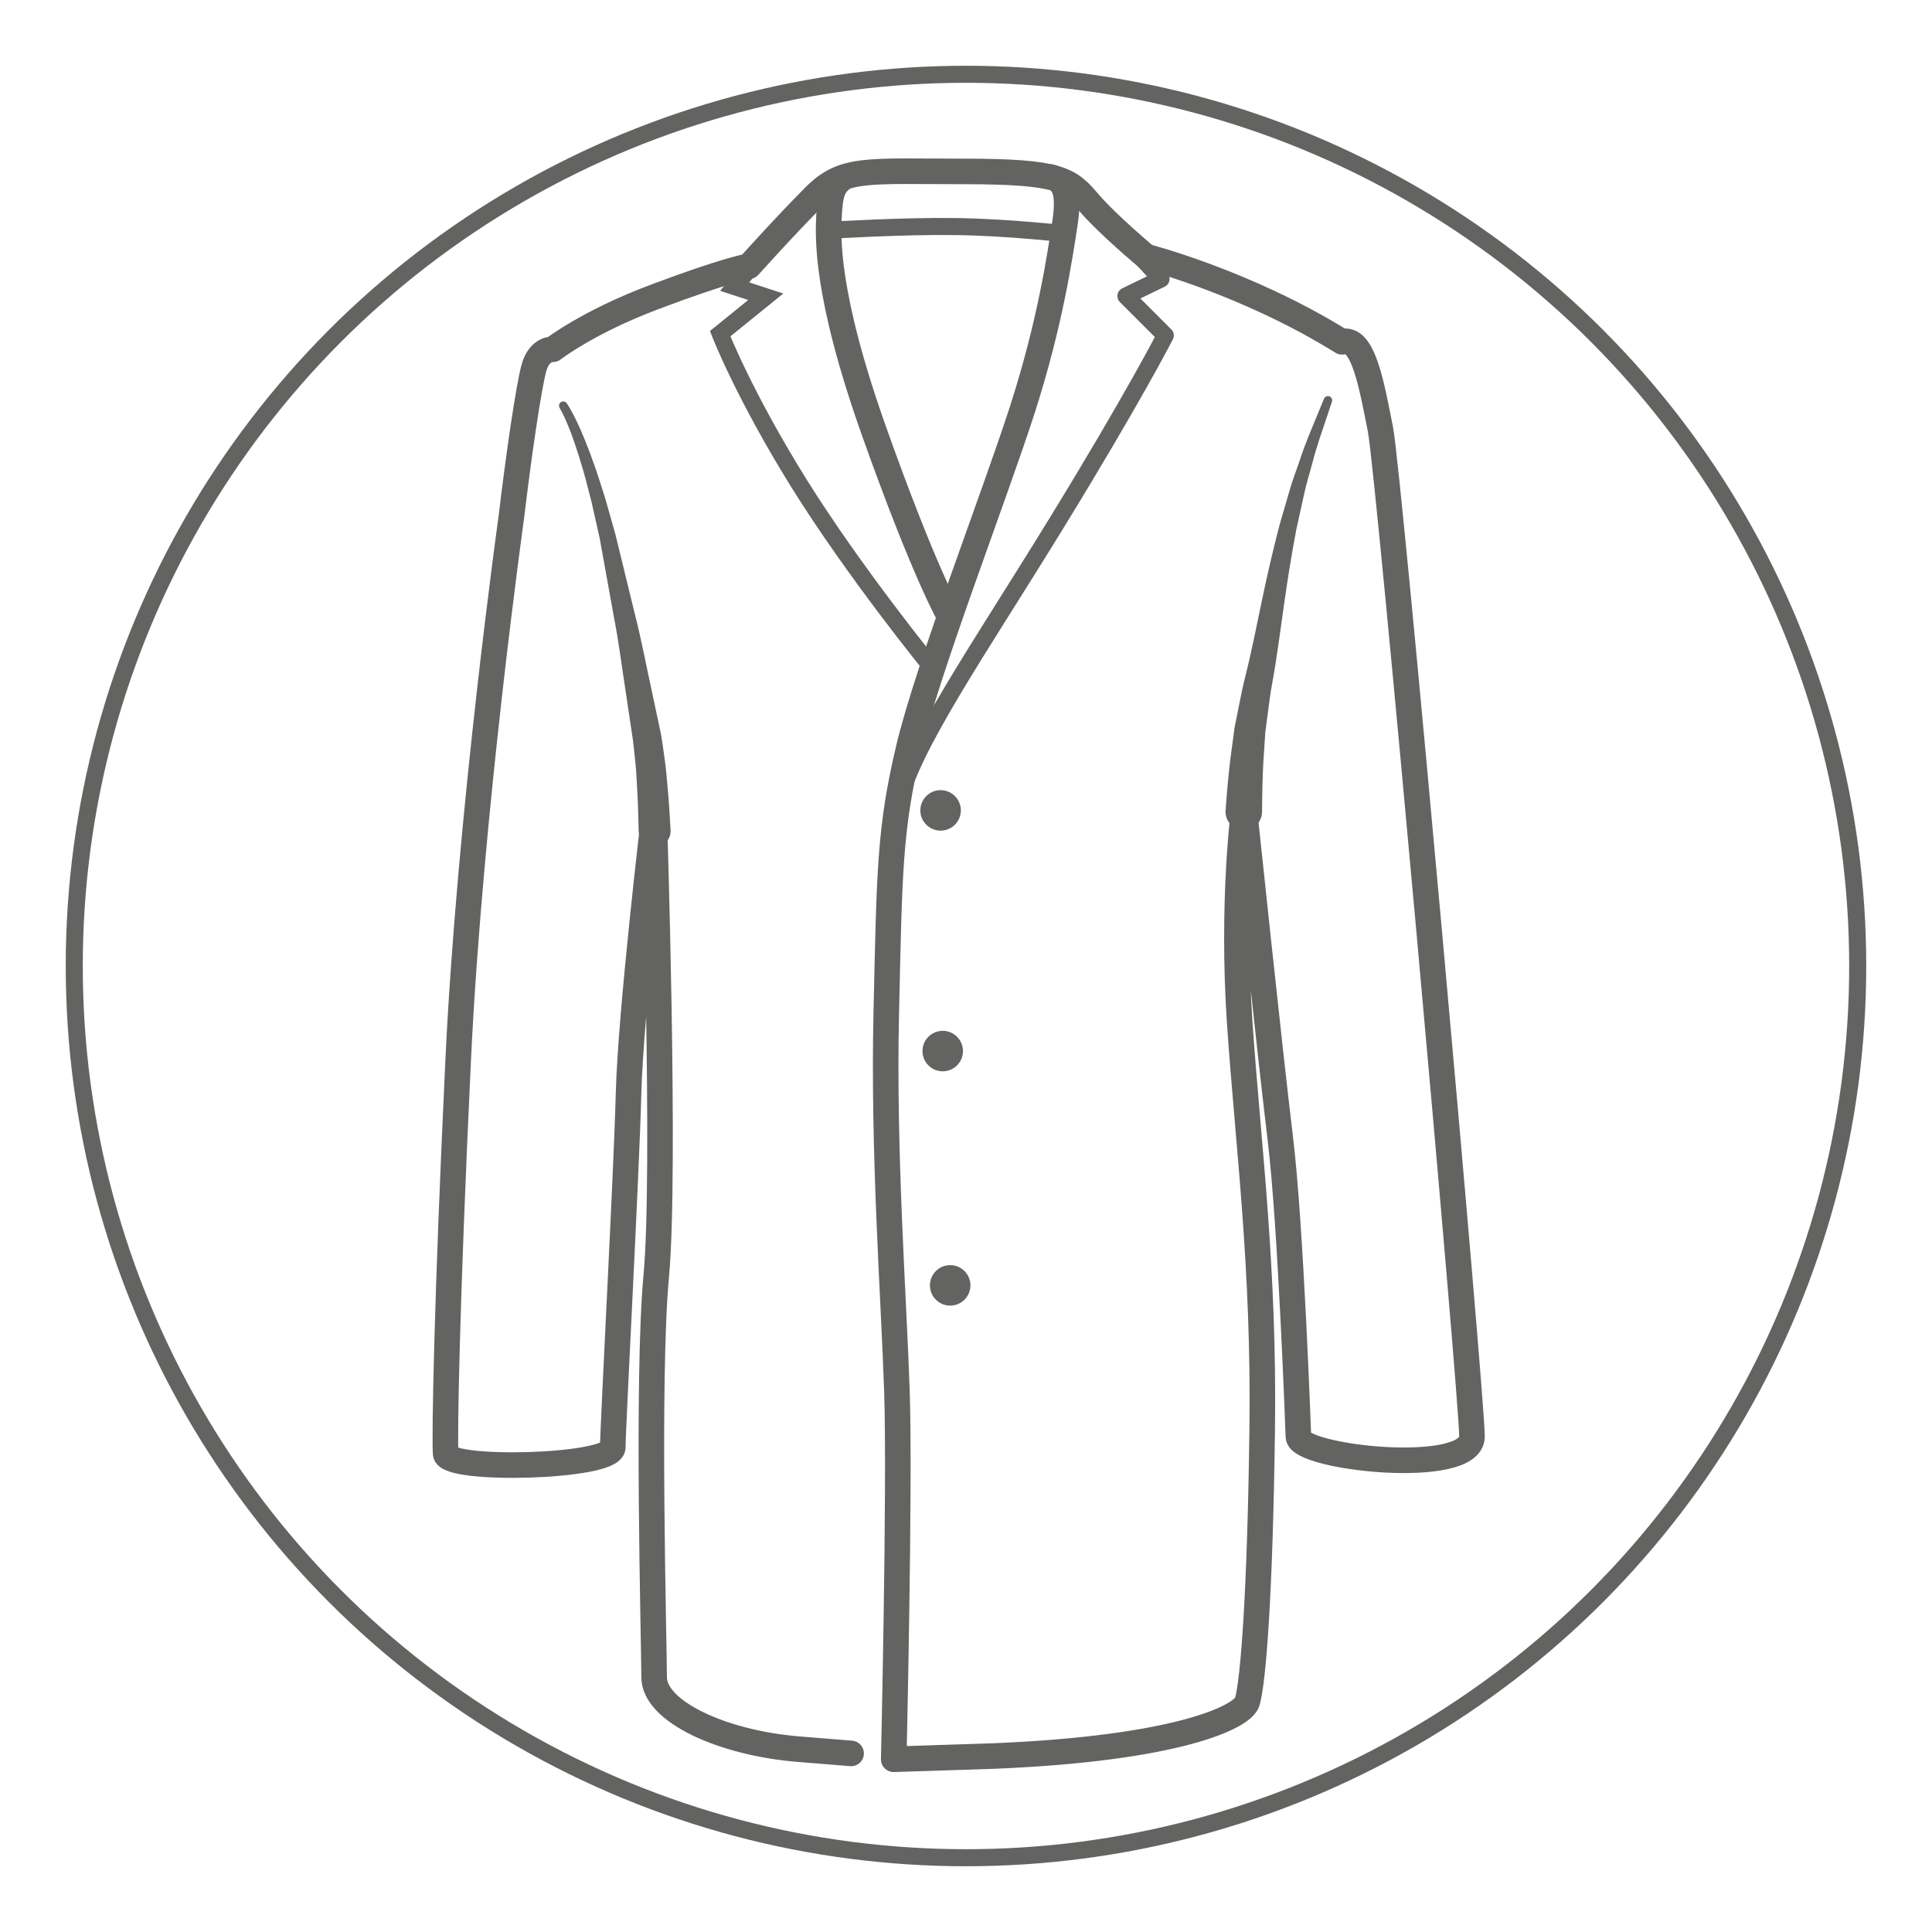<?xml version="1.0" encoding="utf-8"?>
<!-- Generator: Adobe Illustrator 16.0.4, SVG Export Plug-In . SVG Version: 6.00 Build 0)  -->
<!DOCTYPE svg PUBLIC "-//W3C//DTD SVG 1.1//EN" "http://www.w3.org/Graphics/SVG/1.1/DTD/svg11.dtd">
<svg version="1.1" id="Ebene_1" xmlns="http://www.w3.org/2000/svg" xmlns:xlink="http://www.w3.org/1999/xlink" x="0px" y="0px"
	 width="113.386px" height="113.386px" viewBox="0 0 113.386 113.386" enable-background="new 0 0 113.386 113.386"
	 xml:space="preserve">
<symbol  id="_xA9_" viewBox="-6.476 -0.721 12.95 1.441">
	<g>
		<path fill="none" d="M-5.267-0.019c0-0.344-0.264-0.62-0.602-0.62c-0.34,0-0.607,0.276-0.607,0.62c0,0.34,0.268,0.616,0.609,0.616
			C-5.53,0.597-5.267,0.321-5.267-0.019z M-6.376-0.025c0-0.298,0.22-0.532,0.508-0.532c0.282-0.004,0.502,0.234,0.502,0.538
			c0,0.298-0.22,0.534-0.504,0.534C-6.156,0.515-6.376,0.279-6.376-0.025z M-5.624,0.209C-5.65,0.223-5.725,0.255-5.818,0.255
			c-0.188,0-0.279-0.12-0.279-0.28c0-0.156,0.098-0.282,0.281-0.282c0.08,0,0.156,0.022,0.202,0.052l0.023-0.076
			C-5.66-0.377-5.752-0.393-5.836-0.393c-0.232,0-0.366,0.16-0.366,0.362c0,0.228,0.18,0.372,0.382,0.372
			c0.104,0,0.192-0.03,0.22-0.054L-5.624,0.209z"/>
		<path fill="none" d="M-5.049,0.721h0.174V0.113h0.005c0.062,0.108,0.174,0.176,0.329,0.176c0.242,0,0.41-0.2,0.41-0.492
			c0-0.346-0.22-0.518-0.436-0.518c-0.141,0-0.252,0.054-0.326,0.18h-0.004l-0.01-0.158h-0.15c0.004,0.066,0.008,0.164,0.008,0.25
			V0.721z M-4.875-0.311c0-0.022,0.003-0.044,0.009-0.064c0.031-0.122,0.136-0.206,0.264-0.206c0.186,0,0.294,0.15,0.294,0.372
			c0,0.194-0.101,0.36-0.29,0.36c-0.118,0-0.229-0.084-0.266-0.216C-4.87-0.087-4.875-0.111-4.875-0.139V-0.311z"/>
		<path fill="none" d="M-3.812-0.247c0.004-0.238,0.153-0.336,0.332-0.336c0.125,0,0.203,0.022,0.268,0.05l0.032-0.126
			c-0.062-0.028-0.17-0.062-0.324-0.062c-0.298,0-0.476,0.198-0.476,0.49s0.172,0.52,0.453,0.52c0.318,0,0.4-0.276,0.4-0.454
			c0-0.036-0.002-0.062-0.006-0.082H-3.812z M-3.297-0.121c0.002,0.11-0.046,0.284-0.244,0.284c-0.18,0-0.256-0.162-0.27-0.284
			H-3.297z"/>
		<path fill="none" d="M-2.909-0.033c0,0.114-0.002,0.212-0.008,0.302h0.154l0.008-0.192h0.006c0.044,0.13,0.152,0.212,0.271,0.212
			c0.018,0,0.031-0.002,0.048-0.004V0.119c-0.019,0.004-0.036,0.004-0.061,0.004c-0.124,0-0.212-0.092-0.235-0.224
			C-2.73-0.125-2.732-0.155-2.732-0.183v-0.516h-0.177V-0.033z"/>
		<path fill="none" d="M-2.247,0.007c0,0.102-0.002,0.182-0.008,0.262h0.156l0.01-0.16h0.004c0.048,0.09,0.16,0.18,0.32,0.18
			c0.134,0,0.342-0.08,0.342-0.412v-0.576h-0.176v0.558c0,0.156-0.059,0.286-0.225,0.286c-0.113,0-0.203-0.082-0.235-0.18
			C-2.066-0.057-2.07-0.087-2.07-0.117v-0.582h-0.177V0.007z"/>
		<path fill="none" d="M-0.303,0.721v-1.169c0-0.086,0.004-0.184,0.008-0.25h-0.156l-0.008,0.168h-0.006
			c-0.052-0.108-0.168-0.19-0.325-0.19c-0.234,0-0.416,0.198-0.416,0.492c-0.002,0.322,0.199,0.518,0.434,0.518
			c0.149,0,0.248-0.07,0.292-0.146h0.004v0.578H-0.303z M-0.477-0.125c0,0.022-0.002,0.052-0.008,0.074
			c-0.026,0.11-0.122,0.202-0.254,0.202c-0.183,0-0.29-0.16-0.29-0.372c0-0.196,0.098-0.357,0.286-0.357
			c0.117,0,0.226,0.08,0.258,0.209c0.006,0.024,0.008,0.048,0.008,0.076V-0.125z"/>
		<path fill="none" d="M0.392-0.521c0.054-0.032,0.146-0.068,0.233-0.068c0.126,0,0.187,0.062,0.187,0.144
			c0,0.084-0.05,0.128-0.178,0.176C0.457-0.205,0.375-0.111,0.375,0.005c0,0.156,0.128,0.284,0.334,0.284
			c0.099,0,0.185-0.026,0.236-0.06L0.903,0.101C0.865,0.125,0.795,0.159,0.705,0.159c-0.104,0-0.16-0.06-0.16-0.132
			c0-0.08,0.057-0.116,0.183-0.166c0.166-0.062,0.254-0.146,0.254-0.29c0-0.172-0.134-0.292-0.36-0.292
			c-0.105,0-0.204,0.028-0.271,0.068L0.392-0.521z"/>
		<path fill="none" d="M1.897-0.665C1.852-0.687,1.749-0.721,1.619-0.721c-0.292,0-0.481,0.198-0.481,0.494
			c0,0.298,0.204,0.516,0.52,0.516c0.104,0,0.196-0.026,0.244-0.052l-0.04-0.134C1.819,0.125,1.753,0.149,1.657,0.149
			c-0.222,0-0.342-0.166-0.342-0.366c0-0.224,0.144-0.362,0.336-0.362c0.1,0,0.166,0.024,0.216,0.046L1.897-0.665z"/>
		<path fill="none" d="M2.103,0.721h0.177V0.115h0.004c0.027,0.05,0.071,0.096,0.126,0.126c0.052,0.03,0.113,0.048,0.18,0.048
			c0.13,0,0.338-0.08,0.338-0.412v-0.576H2.751v0.556c0,0.156-0.059,0.286-0.225,0.286c-0.113,0-0.201-0.08-0.235-0.174
			c-0.01-0.026-0.012-0.052-0.012-0.084v-0.583H2.103V0.721z"/>
		<path fill="none" d="M3.213,0.007c0,0.102-0.004,0.182-0.008,0.262h0.154l0.008-0.158h0.006c0.054,0.092,0.145,0.178,0.306,0.178
			c0.13,0,0.23-0.08,0.272-0.194h0.004c0.03,0.056,0.069,0.096,0.109,0.126c0.059,0.044,0.12,0.068,0.212,0.068
			c0.13,0,0.32-0.084,0.32-0.419v-0.568H4.425v0.546c0,0.188-0.07,0.298-0.21,0.298c-0.102,0-0.178-0.074-0.21-0.158
			C3.997-0.039,3.991-0.069,3.991-0.101v-0.598H3.819v0.58c0,0.154-0.068,0.264-0.202,0.264c-0.108,0-0.19-0.088-0.218-0.176
			C3.39-0.055,3.385-0.087,3.385-0.117v-0.582H3.213V0.007z"/>
		<path fill="none" d="M5.077,0.541c0-0.06-0.042-0.108-0.112-0.108c-0.063,0-0.105,0.048-0.105,0.108s0.044,0.11,0.109,0.11
			C5.033,0.65,5.077,0.603,5.077,0.541z M4.881-0.699v0.967h0.177v-0.967H4.881z"/>
		<path fill="none" d="M5.561,0.5V0.269h0.252V0.135H5.561v-0.521c0-0.12,0.034-0.188,0.132-0.188c0.049,0,0.076,0.004,0.103,0.012
			l0.008-0.134C5.769-0.708,5.715-0.721,5.646-0.721c-0.082,0-0.147,0.028-0.189,0.074c-0.048,0.054-0.068,0.14-0.068,0.254v0.528
			H5.239v0.134h0.149v0.18L5.561,0.5z"/>
		<path fill="none" d="M6.223,0.5V0.269h0.252V0.135H6.223v-0.521c0-0.12,0.034-0.188,0.132-0.188c0.049,0,0.076,0.004,0.103,0.012
			l0.008-0.134C6.431-0.708,6.377-0.721,6.309-0.721c-0.082,0-0.147,0.028-0.189,0.074c-0.048,0.054-0.068,0.14-0.068,0.254v0.528
			H5.901v0.134h0.149v0.18L6.223,0.5z"/>
	</g>
</symbol>
<g>
	
		<circle fill="none" stroke="#636362" stroke-linecap="round" stroke-linejoin="round" stroke-miterlimit="10" cx="56.692" cy="56.693" r="52.334"/>
	<path fill="none" stroke="#636362" stroke-width="1.5" stroke-linecap="round" stroke-linejoin="round" stroke-miterlimit="30" d="
		M49.95,102.905c0,0-1.076-0.09-3.031-0.245c-4.553-0.361-8.529-2.225-8.529-4.225s-0.438-17.5,0.125-23.562
		S38.39,47.811,38.39,47.811s-1.377,11.562-1.502,16.375s-0.924,19.562-0.924,20.75s-9.75,1.438-9.812,0.375
		s0.049-8.562,0.736-23.062s3.127-31.938,3.127-31.938c0.438-3.688,1-7.5,1.312-8.688s1.125-1.125,1.125-1.125
		s2.035-1.592,5.938-3.062c4.312-1.625,5.562-1.812,5.562-1.812s2.188-2.438,3.875-4.125s3.062-1.438,8.75-1.438
		s6.188,0.5,7.312,1.812s3.375,3.188,3.375,3.188s5.875,1.5,11.5,5c1.25-0.375,1.75,2.625,2.25,5.125s5.375,56.75,5.375,59.125
		s-10.188,1.25-10.188,0c0,0-0.438-12.375-1.062-17.5s-2.125-19.438-2.125-19.438s-0.75,5.5-0.25,12.75s1.438,14.188,1.312,23.812
		s-0.521,14.708-0.875,15.938c-0.26,0.901-4.125,2.75-14.938,3.188l-5.812,0.188c0,0,0.375-16.062,0.188-21.625
		s-0.812-13.938-0.625-22.188s0.188-10.75,1.312-15.5s5.062-14.875,6.688-19.938s2.188-8.969,2.469-10.781
		c0.246-1.588,0.172-2.656-0.891-2.844"/>
	<path fill="none" stroke="#636362" stroke-width="1.5" stroke-linecap="round" stroke-linejoin="round" stroke-miterlimit="30" d="
		M49.39,10.514c-0.5,0.375-0.672,0.859-0.734,2.109s-0.234,4.594,2.641,12.688c2.934,8.258,4.406,10.812,4.406,10.812"/>
	<path fill="none" stroke="#636362" stroke-linecap="round" stroke-linejoin="round" stroke-miterlimit="30" d="M52.702,47.311
		c0.688-3.375,4.75-9.188,9.312-16.625s6.375-11,6.375-11l-2.312-2.312l2.062-1l-1.438-1.562"/>
	<path fill="none" stroke="#636362" stroke-miterlimit="10" d="M44.56,15.079l-1.445,1.742l1.826,0.595l-2.676,2.167
		c0,0,1.402,3.609,4.631,8.792s7.688,10.662,7.688,10.662"/>
	<path fill="none" stroke="#636362" stroke-miterlimit="10" d="M48.806,13.509c0,0,4.121-0.256,7.266-0.213
		c3.143,0.043,6.414,0.425,6.414,0.425"/>
	<circle fill="#636362" cx="55.202" cy="47.561" r="1.188"/>
	<circle fill="#636362" cx="55.327" cy="61.686" r="1.188"/>
	<circle fill="#636362" cx="55.765" cy="75.436" r="1.188"/>
	<g>
		<path fill="#636362" d="M71.928,47.555c0,0,0.03-0.388,0.083-1.066c0.059-0.69,0.149-1.673,0.318-2.843
			c0.038-0.293,0.078-0.598,0.12-0.913c0.063-0.318,0.129-0.646,0.196-0.984c0.142-0.684,0.268-1.378,0.446-2.072
			c0.358-1.416,0.639-2.879,0.964-4.407c0.313-1.517,0.667-3.035,1.036-4.447c0.204-0.701,0.401-1.379,0.588-2.021
			c0.178-0.645,0.418-1.233,0.601-1.787c0.363-1.109,0.764-1.997,1.017-2.627c0.258-0.628,0.406-0.986,0.406-0.986
			c0.053-0.128,0.198-0.188,0.326-0.136c0.122,0.05,0.183,0.187,0.142,0.31l-0.005,0.014c0,0-0.122,0.364-0.336,1.002
			c-0.208,0.639-0.545,1.537-0.828,2.652c-0.144,0.557-0.341,1.146-0.473,1.792c-0.142,0.642-0.291,1.318-0.445,2.02
			c-0.27,1.409-0.517,2.919-0.728,4.444c-0.218,1.51-0.416,3.098-0.676,4.509c-0.136,0.719-0.212,1.409-0.298,2.032
			c-0.042,0.315-0.083,0.624-0.122,0.921c-0.02,0.306-0.038,0.601-0.057,0.884c-0.087,1.132-0.11,2.074-0.122,2.733
			c-0.008,0.67-0.012,1.053-0.012,1.053l-0.001,0.021c-0.006,0.592-0.491,1.066-1.084,1.061c-0.592-0.007-1.067-0.492-1.061-1.085
			C71.925,47.604,71.927,47.577,71.928,47.555z"/>
	</g>
	<g>
		<path fill="#636362" d="M37.482,48.782c0,0-0.011-0.397-0.029-1.093c-0.015-0.345-0.019-0.766-0.051-1.244
			c-0.033-0.476-0.047-1.028-0.104-1.603c-0.07-0.586-0.104-1.171-0.221-1.864c-0.102-0.682-0.208-1.4-0.319-2.144
			c-0.234-1.482-0.428-3.084-0.733-4.644c-0.284-1.57-0.567-3.141-0.833-4.613c-0.164-0.73-0.322-1.437-0.472-2.105
			c-0.175-0.657-0.323-1.284-0.49-1.854c-0.333-1.144-0.652-2.083-0.922-2.715c-0.133-0.316-0.247-0.562-0.33-0.719
			c-0.082-0.149-0.125-0.229-0.125-0.229l-0.015-0.025c-0.066-0.121-0.022-0.272,0.099-0.339c0.112-0.062,0.25-0.028,0.322,0.073
			c0,0,0.072,0.101,0.169,0.266c0.102,0.17,0.234,0.418,0.391,0.74c0.316,0.643,0.696,1.583,1.1,2.729
			c0.202,0.572,0.39,1.204,0.606,1.868c0.188,0.665,0.387,1.366,0.592,2.093c0.357,1.467,0.739,3.031,1.121,4.596
			c0.406,1.567,0.692,3.137,1.017,4.606c0.156,0.735,0.307,1.445,0.449,2.12c0.161,0.655,0.226,1.373,0.32,1.978
			c0.083,0.618,0.115,1.168,0.167,1.665c0.051,0.494,0.069,0.925,0.097,1.28c0.044,0.705,0.068,1.108,0.068,1.108
			c0.032,0.517-0.36,0.962-0.878,0.993c-0.517,0.032-0.962-0.361-0.994-0.878c0-0.01-0.001-0.02-0.001-0.028V48.782z"/>
	</g>
</g>
<use xlink:href="#_xA9_"  width="12.95" height="1.441" x="-6.476" y="-0.721" transform="matrix(0.022 -0.508 -0.508 -0.022 73.812 92.287)" overflow="visible"/>
</svg>
